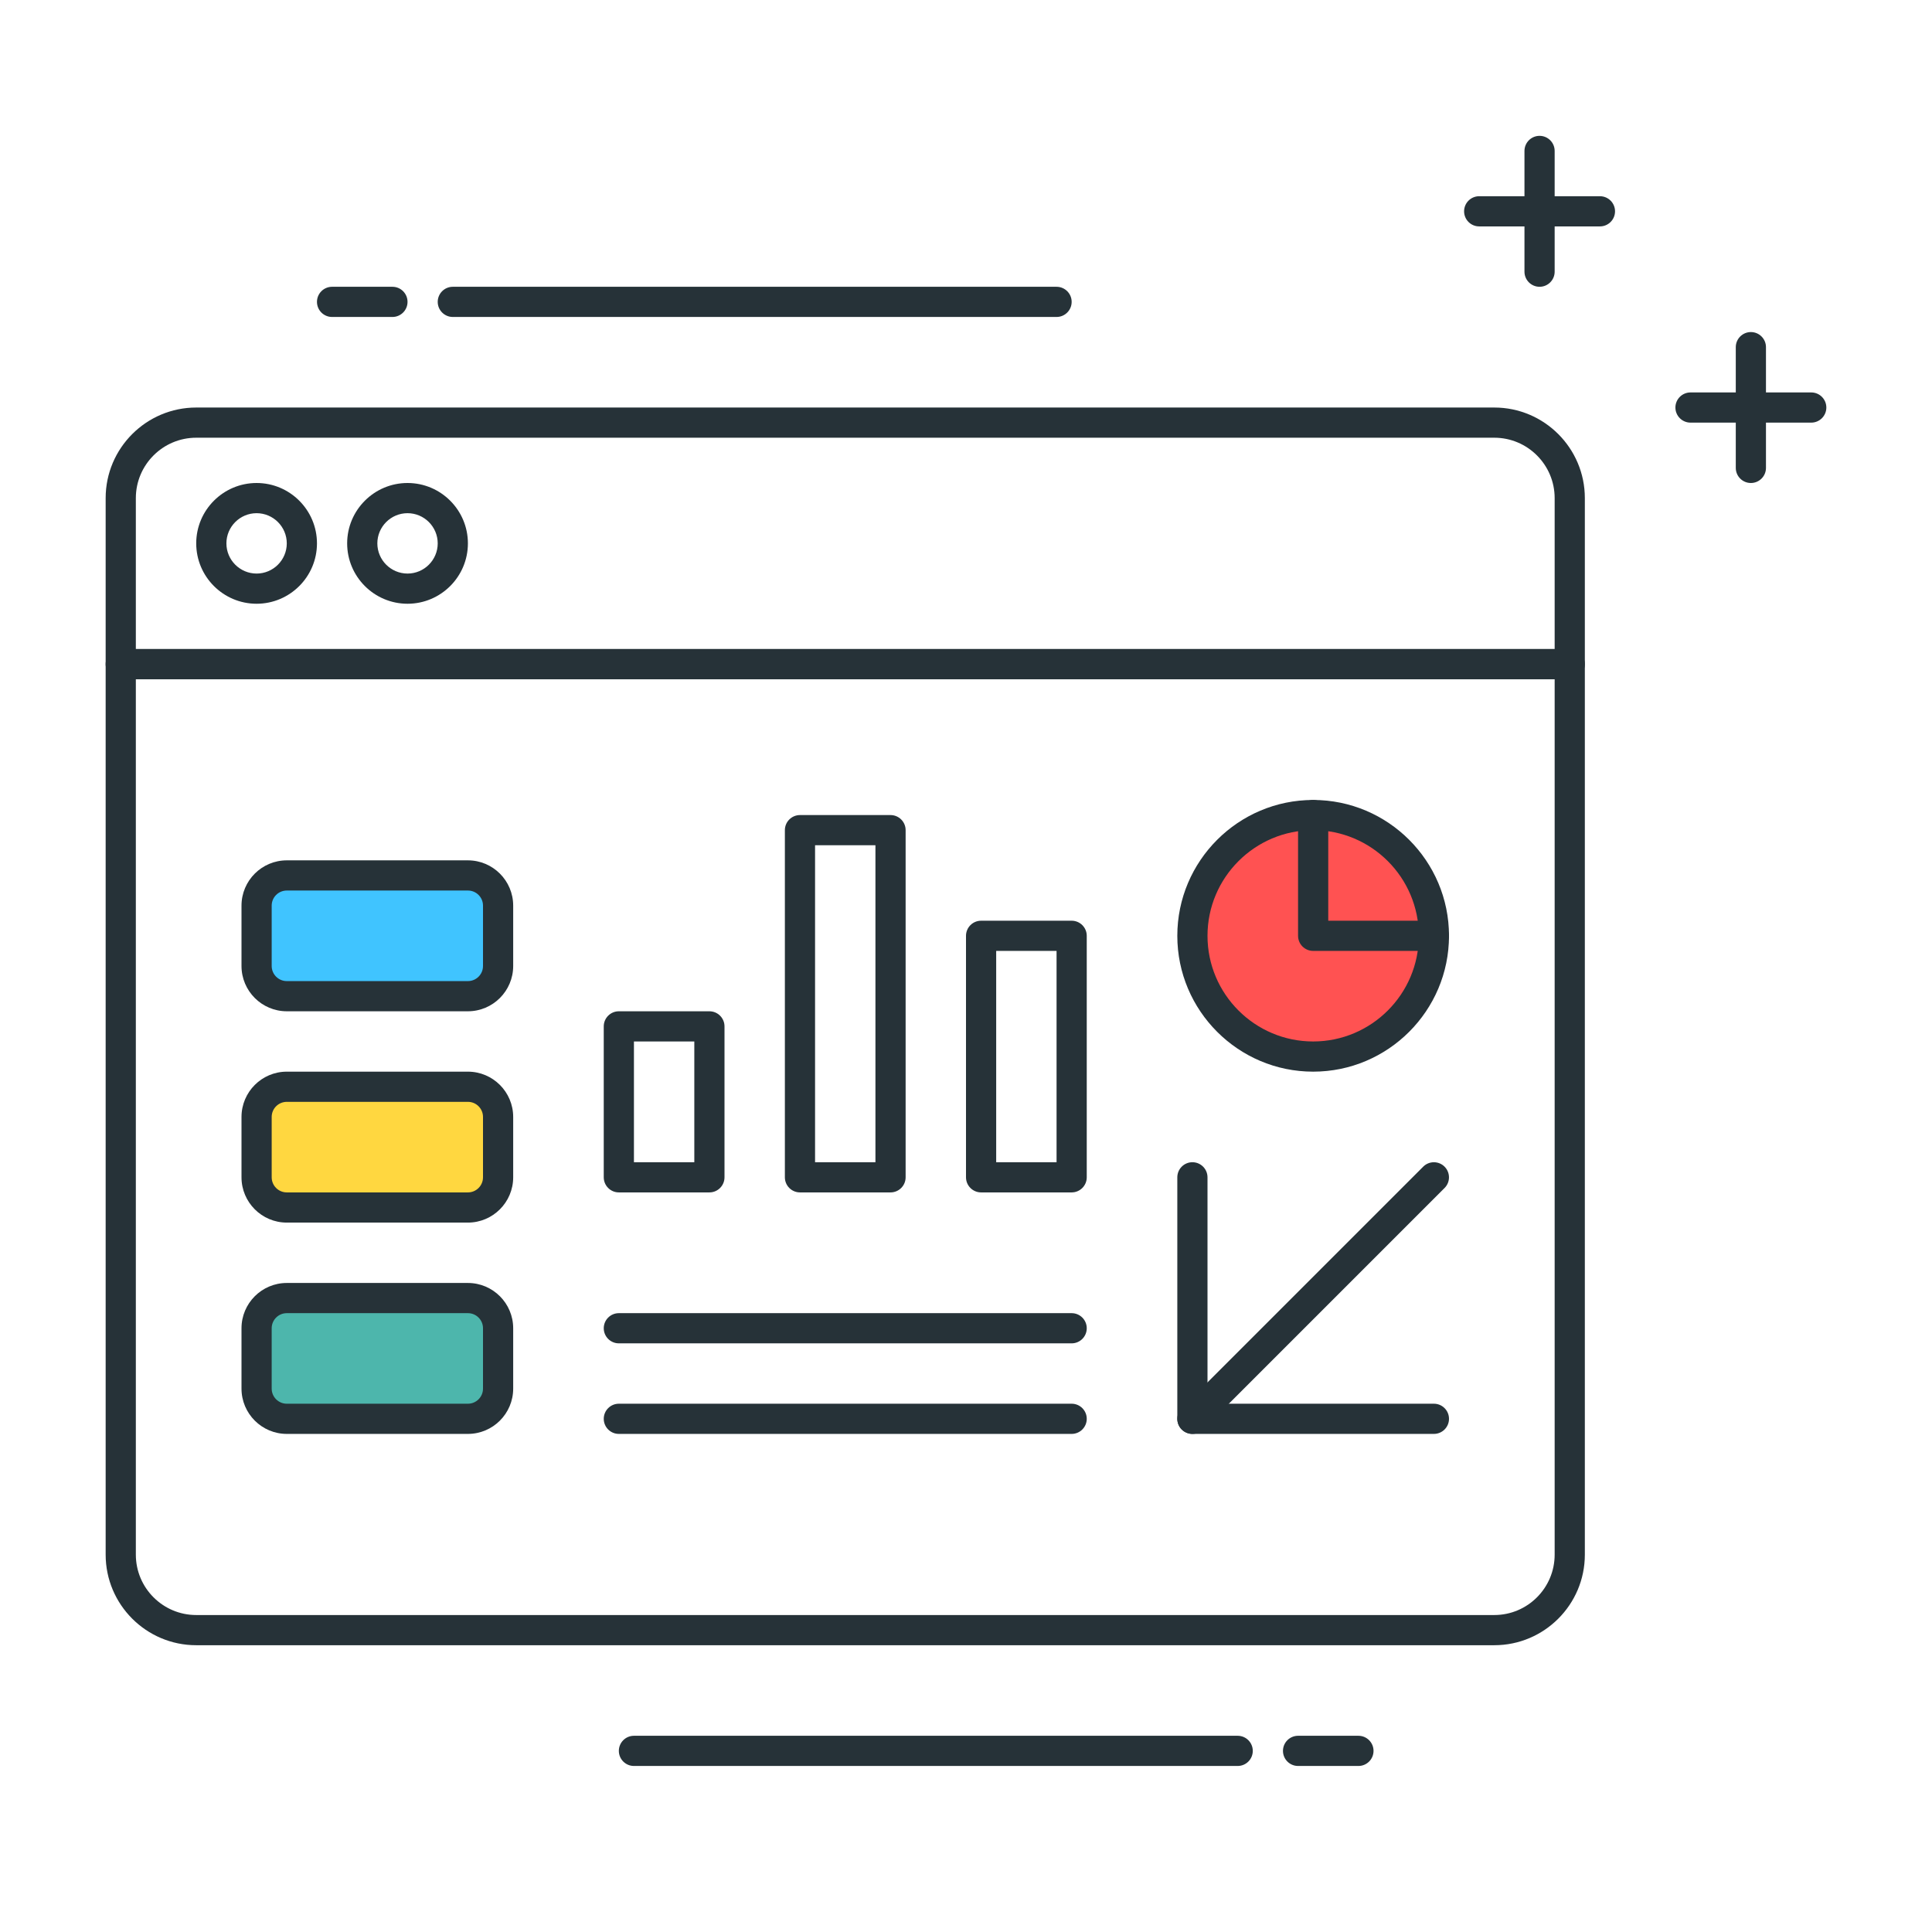 <?xml version="1.0" encoding="utf-8"?>
<!-- Generator: Adobe Illustrator 21.1.0, SVG Export Plug-In . SVG Version: 6.00 Build 0)  -->
<svg version="1.1" id="Icon_Set" xmlns="http://www.w3.org/2000/svg" xmlns:xlink="http://www.w3.org/1999/xlink" x="0px" y="0px"
	 viewBox="0 0 64 64" style="enable-background:new 0 0 64 64;" xml:space="preserve">
<style type="text/css">
	.st0{fill:#263238;}
	.st1{fill:#FFD740;}
	.st2{fill:#FF5252;}
	.st3{fill:#40C4FF;}
	.st4{fill:#4DB6AC;}
	.st5{fill:#FFFFFF;}
	.st6{fill:#FFD345;}
</style>
<g>
	<g>
		<path class="st0" d="M49.5,54.5h-43c-1.654,0-3-1.346-3-3V22c0-0.276,0.224-0.5,0.5-0.5h48c0.276,0,0.5,0.224,0.5,0.5v29.5
			C52.5,53.154,51.154,54.5,49.5,54.5z M4.5,22.5v29c0,1.103,0.897,2,2,2h43c1.103,0,2-0.897,2-2v-29H4.5z"/>
	</g>
	<g>
		<path class="st0" d="M52,22.5H4c-0.276,0-0.5-0.224-0.5-0.5v-5.5c0-1.654,1.346-3,3-3h43c1.654,0,3,1.346,3,3V22
			C52.5,22.276,52.276,22.5,52,22.5z M4.5,21.5h47v-5c0-1.103-0.897-2-2-2h-43c-1.103,0-2,0.897-2,2V21.5z"/>
	</g>
	<g>
		<path class="st0" d="M8.5,20c-1.103,0-2-0.897-2-2s0.897-2,2-2s2,0.897,2,2S9.603,20,8.5,20z M8.5,17c-0.551,0-1,0.449-1,1
			s0.449,1,1,1s1-0.449,1-1S9.051,17,8.5,17z"/>
	</g>
	<g>
		<path class="st0" d="M13.5,20c-1.103,0-2-0.897-2-2s0.897-2,2-2s2,0.897,2,2S14.603,20,13.5,20z M13.5,17c-0.551,0-1,0.449-1,1
			s0.449,1,1,1s1-0.449,1-1S14.051,17,13.5,17z"/>
	</g>
	<g>
		<path class="st0" d="M53,7.5h-4c-0.276,0-0.5-0.224-0.5-0.5s0.224-0.5,0.5-0.5h4c0.276,0,0.5,0.224,0.5,0.5S53.276,7.5,53,7.5z"/>
	</g>
	<g>
		<path class="st0" d="M51,9.5c-0.276,0-0.5-0.224-0.5-0.5V5c0-0.276,0.224-0.5,0.5-0.5s0.5,0.224,0.5,0.5v4
			C51.5,9.276,51.276,9.5,51,9.5z"/>
	</g>
	<g>
		<path class="st0" d="M60,14h-4c-0.276,0-0.5-0.224-0.5-0.5S55.724,13,56,13h4c0.276,0,0.5,0.224,0.5,0.5S60.276,14,60,14z"/>
	</g>
	<g>
		<path class="st0" d="M58,16c-0.276,0-0.5-0.224-0.5-0.5v-4c0-0.276,0.224-0.5,0.5-0.5s0.5,0.224,0.5,0.5v4
			C58.5,15.776,58.276,16,58,16z"/>
	</g>
	<g>
		<path class="st0" d="M23.5,39.5h-3c-0.276,0-0.5-0.224-0.5-0.5v-5c0-0.276,0.224-0.5,0.5-0.5h3c0.276,0,0.5,0.224,0.5,0.5v5
			C24,39.276,23.776,39.5,23.5,39.5z M21,38.5h2v-4h-2V38.5z"/>
	</g>
	<g>
		<path class="st0" d="M35.5,39.5h-3c-0.276,0-0.5-0.224-0.5-0.5v-8c0-0.276,0.224-0.5,0.5-0.5h3c0.276,0,0.5,0.224,0.5,0.5v8
			C36,39.276,35.776,39.5,35.5,39.5z M33,38.5h2v-7h-2V38.5z"/>
	</g>
	<g>
		<path class="st0" d="M29.5,39.5h-3c-0.276,0-0.5-0.224-0.5-0.5V27.5c0-0.276,0.224-0.5,0.5-0.5h3c0.276,0,0.5,0.224,0.5,0.5V39
			C30,39.276,29.776,39.5,29.5,39.5z M27,38.5h2V28h-2V38.5z"/>
	</g>
	<g>
		<path class="st0" d="M35.5,47.5h-15c-0.276,0-0.5-0.224-0.5-0.5s0.224-0.5,0.5-0.5h15c0.276,0,0.5,0.224,0.5,0.5
			S35.776,47.5,35.5,47.5z"/>
	</g>
	<g>
		<path class="st0" d="M35.5,44.5h-15c-0.276,0-0.5-0.224-0.5-0.5s0.224-0.5,0.5-0.5h15c0.276,0,0.5,0.224,0.5,0.5
			S35.776,44.5,35.5,44.5z"/>
	</g>
	<g>
		<path class="st0" d="M45,58.5h-2c-0.276,0-0.5-0.224-0.5-0.5s0.224-0.5,0.5-0.5h2c0.276,0,0.5,0.224,0.5,0.5S45.276,58.5,45,58.5z
			"/>
	</g>
	<g>
		<path class="st0" d="M41,58.5H21c-0.276,0-0.5-0.224-0.5-0.5s0.224-0.5,0.5-0.5h20c0.276,0,0.5,0.224,0.5,0.5S41.276,58.5,41,58.5
			z"/>
	</g>
	<g>
		<path class="st0" d="M13,10.5h-2c-0.276,0-0.5-0.224-0.5-0.5s0.224-0.5,0.5-0.5h2c0.276,0,0.5,0.224,0.5,0.5S13.276,10.5,13,10.5z
			"/>
	</g>
	<g>
		<path class="st0" d="M35,10.5H15c-0.276,0-0.5-0.224-0.5-0.5s0.224-0.5,0.5-0.5h20c0.276,0,0.5,0.224,0.5,0.5S35.276,10.5,35,10.5
			z"/>
	</g>
	<g>
		<path class="st3" d="M15.5,33h-6c-0.552,0-1-0.448-1-1v-2c0-0.552,0.448-1,1-1h6c0.552,0,1,0.448,1,1v2
			C16.5,32.552,16.052,33,15.5,33z"/>
		<path class="st0" d="M15.5,33.5h-6C8.673,33.5,8,32.827,8,32v-2c0-0.827,0.673-1.5,1.5-1.5h6c0.827,0,1.5,0.673,1.5,1.5v2
			C17,32.827,16.327,33.5,15.5,33.5z M9.5,29.5C9.224,29.5,9,29.724,9,30v2c0,0.276,0.224,0.5,0.5,0.5h6c0.276,0,0.5-0.224,0.5-0.5
			v-2c0-0.276-0.224-0.5-0.5-0.5H9.5z"/>
	</g>
	<g>
		<path class="st1" d="M15.5,40h-6c-0.552,0-1-0.448-1-1v-2c0-0.552,0.448-1,1-1h6c0.552,0,1,0.448,1,1v2
			C16.5,39.552,16.052,40,15.5,40z"/>
		<path class="st0" d="M15.5,40.5h-6C8.673,40.5,8,39.827,8,39v-2c0-0.827,0.673-1.5,1.5-1.5h6c0.827,0,1.5,0.673,1.5,1.5v2
			C17,39.827,16.327,40.5,15.5,40.5z M9.5,36.5C9.224,36.5,9,36.724,9,37v2c0,0.276,0.224,0.5,0.5,0.5h6c0.276,0,0.5-0.224,0.5-0.5
			v-2c0-0.276-0.224-0.5-0.5-0.5H9.5z"/>
	</g>
	<g>
		<path class="st4" d="M15.5,47h-6c-0.552,0-1-0.448-1-1v-2c0-0.552,0.448-1,1-1h6c0.552,0,1,0.448,1,1v2
			C16.5,46.552,16.052,47,15.5,47z"/>
		<path class="st0" d="M15.5,47.5h-6C8.673,47.5,8,46.827,8,46v-2c0-0.827,0.673-1.5,1.5-1.5h6c0.827,0,1.5,0.673,1.5,1.5v2
			C17,46.827,16.327,47.5,15.5,47.5z M9.5,43.5C9.224,43.5,9,43.724,9,44v2c0,0.276,0.224,0.5,0.5,0.5h6c0.276,0,0.5-0.224,0.5-0.5
			v-2c0-0.276-0.224-0.5-0.5-0.5H9.5z"/>
	</g>
	<g>
		<circle class="st2" cx="43.5" cy="31" r="4"/>
		<path class="st0" d="M43.5,35.5c-2.481,0-4.5-2.019-4.5-4.5s2.019-4.5,4.5-4.5S48,28.519,48,31S45.981,35.5,43.5,35.5z M43.5,27.5
			c-1.93,0-3.5,1.57-3.5,3.5s1.57,3.5,3.5,3.5S47,32.93,47,31S45.43,27.5,43.5,27.5z"/>
	</g>
	<g>
		<path class="st0" d="M47.5,31.5h-4c-0.276,0-0.5-0.224-0.5-0.5v-4c0-0.276,0.224-0.5,0.5-0.5S44,26.724,44,27v3.5h3.5
			c0.276,0,0.5,0.224,0.5,0.5S47.776,31.5,47.5,31.5z"/>
	</g>
	<g>
		<path class="st0" d="M47.5,47.5h-8c-0.276,0-0.5-0.224-0.5-0.5v-8c0-0.276,0.224-0.5,0.5-0.5S40,38.724,40,39v7.5h7.5
			c0.276,0,0.5,0.224,0.5,0.5S47.776,47.5,47.5,47.5z"/>
	</g>
	<g>
		<path class="st0" d="M39.5,47.5c-0.128,0-0.256-0.049-0.354-0.146c-0.195-0.195-0.195-0.512,0-0.707l8-8
			c0.195-0.195,0.512-0.195,0.707,0s0.195,0.512,0,0.707l-8,8C39.756,47.451,39.628,47.5,39.5,47.5z"/>
	</g>
</g>
</svg>
